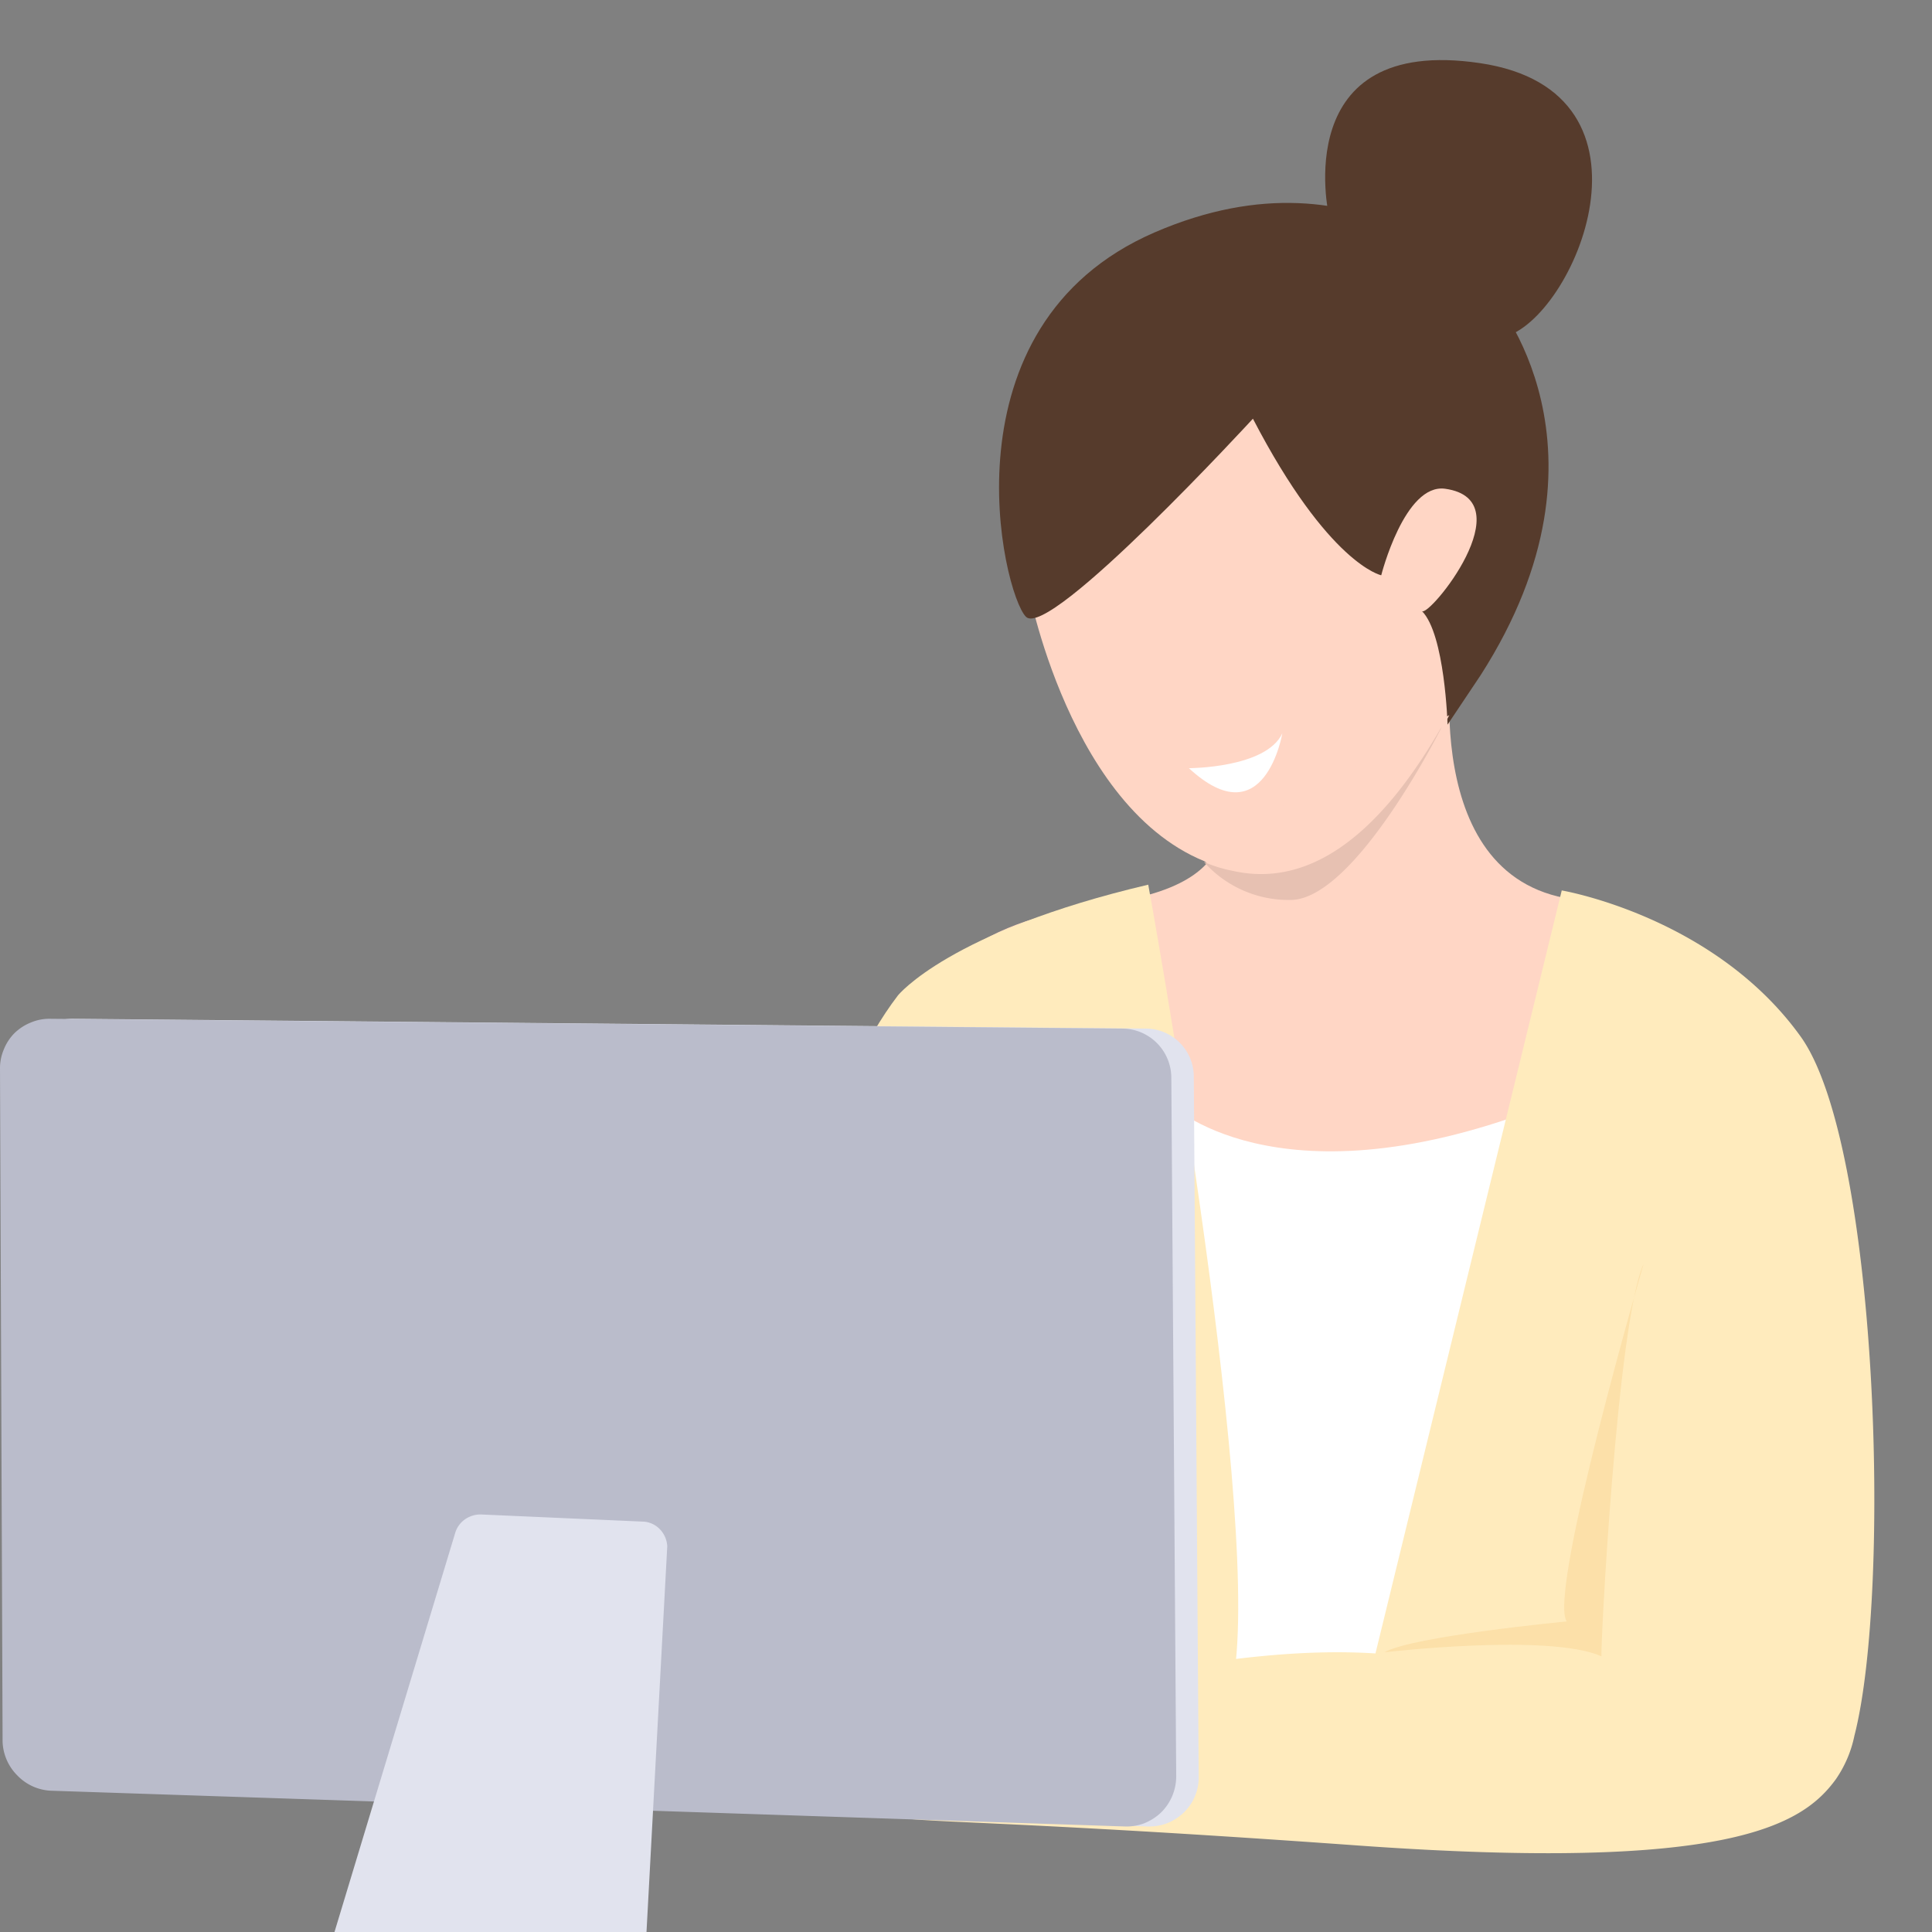 <svg xmlns="http://www.w3.org/2000/svg" width="67" height="67" viewBox="0 0 67 67"><rect x="0" y="0" width="67" height="67" fill="#808080" stroke="none"/><g id="Layer_2" data-name="Layer 2"><g id="Layer_1-2" data-name="Layer 1"><path d="M42.18,29.37s-.2,1.21-2.83,1.78-6.87.41-9.28,6.47-6.25,21.2-6.25,21.2h5.45s5.77-14.72,6-16.33L31.64,62.28s25.65,2.83,29.69,1,3.43-8.47,3.43-8.47S63.35,39.26,62.14,37s-2.63-4.84-7.88-5.86-3.83-9.08-3.83-9.08l-8.08,1.4Z" style="fill:#ffd6c5"/><path d="M40.53,38.25s3.64,3.63,12.73.21L49.82,60.07s-7.87.21-7.87,0S40.53,38.25,40.53,38.25Z" style="fill:#fff"/><path d="M31.14,34.52s1.78-2.22,8.68-3.84c0,0,3.84,21,3,27.26H32L34.57,43s-1.78,14.94-3,15.35-6.87-.81-6.87-.81S26.5,40.57,31.14,34.52Z" style="fill:#ffebbd"/><path d="M47.7,57.34l6.46-26.46s5.28.89,8.28,5.06c2.68,3.71,3.17,19.18,1.87,24.25a4.1,4.1,0,0,1-.65,1.52C62.5,63.3,59.94,64.92,47.09,64c-14.87-1.07-16.45-.7-16.15-1.21l2-3.61C36.64,58.87,42.41,57,47.7,57.34Z" style="fill:#ffebbd"/><path d="M46.08,7.45S44.67,1.2,51.33,2.19s3.24,8.92.81,9.5S46.08,7.45,46.08,7.45Z" style="fill:#563b2c"/><path d="M35.68,20.48S37.3,29,42.75,30.17,52,20.89,52,20.89s.4-6.66-3.64-7.68-8.48-3.43-10.7,1S35.68,20.48,35.68,20.48Z" style="fill:#ffd6c5"/><path d="M43.45,14.52s-7.06,7.68-7.87,6.87-3-10.1,4.46-13.33,11.72,2.22,11.72,2.22,4.63,5.26-.41,13.13L50.2,25.13s-.09-3.14-.89-3.94c.23.25,3.57-3.85.81-4.24-1.41-.2-2.22,3-2.22,3S46.08,19.58,43.45,14.52Z" style="fill:#563b2c"/><path d="M2.48,62.1l37.31,1.24a1.77,1.77,0,0,0,.68-.11,1.79,1.79,0,0,0,.58-.37,1.69,1.69,0,0,0,.52-1.25L41.4,37.36a1.67,1.67,0,0,0-1.69-1.69L2.52,35.33A1.74,1.74,0,0,0,.78,37.06L.85,60.41a1.68,1.68,0,0,0,.47,1.17,1.67,1.67,0,0,0,1.16.52Z" style="fill:#e1e3ee"/><path d="M1.76,62.1,39,63.34a1.74,1.74,0,0,0,.68-.11,1.85,1.85,0,0,0,.58-.37,1.76,1.76,0,0,0,.53-1.25l-.17-24.25a1.71,1.71,0,0,0-1.7-1.69L1.73,35.33a1.65,1.65,0,0,0-.66.13,1.75,1.75,0,0,0-.57.37,1.7,1.7,0,0,0-.37.57,1.65,1.65,0,0,0-.13.66L.09,60.41A1.74,1.74,0,0,0,.6,61.57,1.72,1.72,0,0,0,1.76,62.1Z" style="fill:#babccb"/><path d="M23.14,53.62,22.42,67H11.6l4.18-13.82a.89.89,0,0,1,.33-.48.94.94,0,0,1,.56-.18l5.67.25a.86.86,0,0,1,.56.28A.92.92,0,0,1,23.14,53.62Z" style="fill:#e1e3ee"/><path d="M41.54,29.57A3.84,3.84,0,0,0,43,30.77a3.9,3.9,0,0,0,1.81.41c2.22,0,5.45-6.38,5.45-6.38Z" style="fill:#ffd6c5"/><path d="M50,25.21s-3,6-5.25,6a3.93,3.93,0,0,1-3-1.32,4.66,4.66,0,0,0,1,.31c3.15.71,5.56-2.09,7.2-4.92Z" style="fill:#e7c1b2"/><path d="M57,43.83s-3.32,11.39-2.67,12.4c0,0-5.35.51-6.32,1.07,0,0,5.71-.67,7.53.14C55.48,57.44,56.08,45.8,57,43.83Z" style="fill:#fce0a9"/><path d="M41.23,26.64s2.68,0,3.24-1.21C44.47,25.43,43.86,29.07,41.23,26.64Z" style="fill:#fff"/><rect width="67" height="67" style="fill:none"/></g></g></svg>